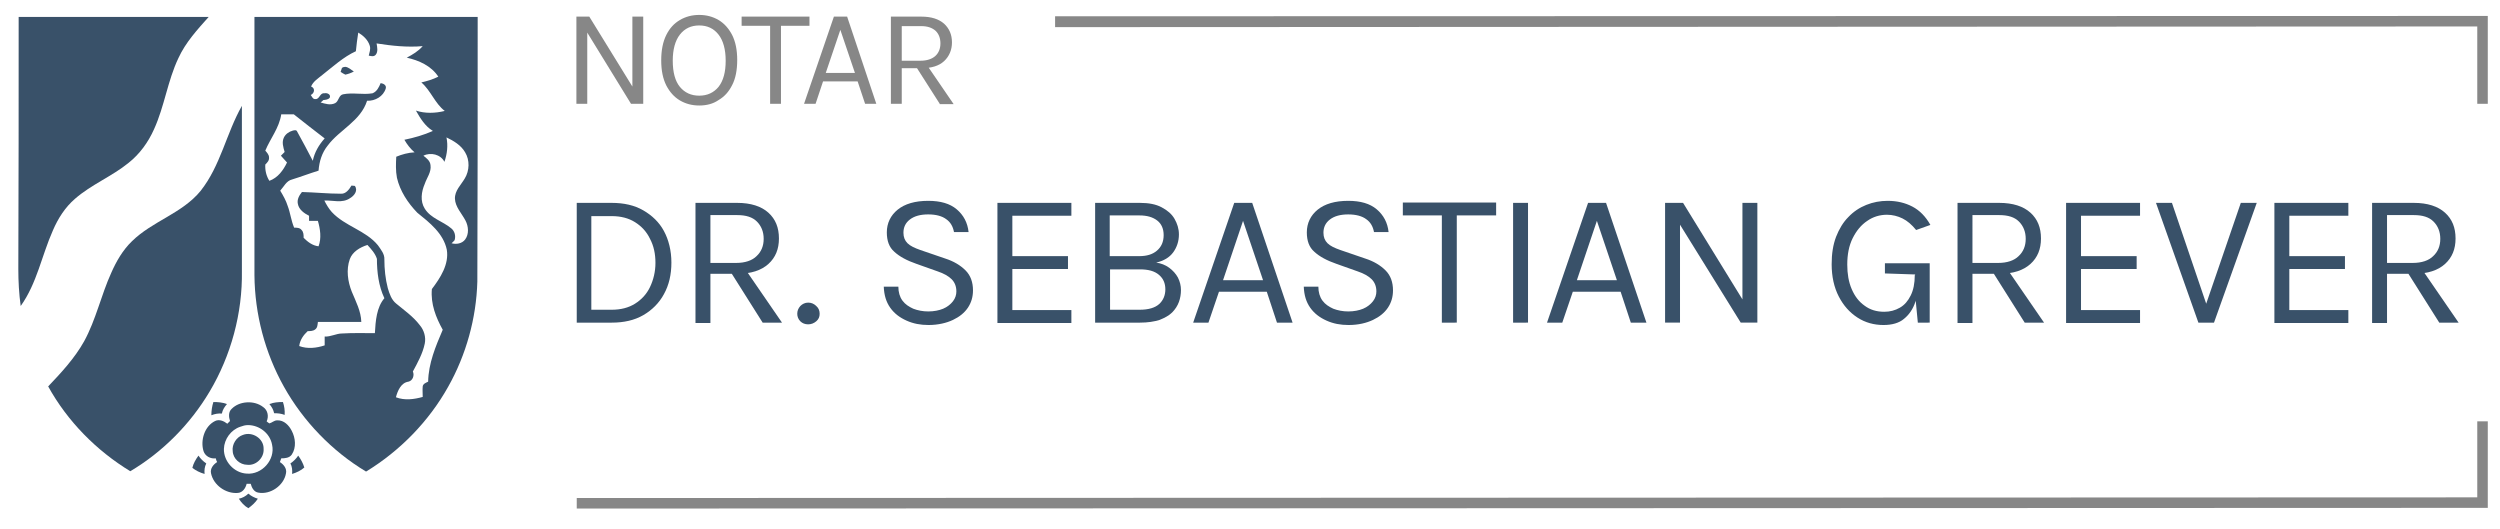 <?xml version="1.0" encoding="utf-8"?>
<!-- Generator: Adobe Illustrator 25.2.0, SVG Export Plug-In . SVG Version: 6.00 Build 0)  -->
<svg version="1.1" id="Ebene_1" xmlns="http://www.w3.org/2000/svg" xmlns:xlink="http://www.w3.org/1999/xlink" x="0px" y="0px"
	 viewBox="0 0 736.9 155.9" style="enable-background:new 0 0 736.9 155.9;" xml:space="preserve">
<style type="text/css">
	.st0{fill:#395169;}
	.st1{fill:#878787;}
</style>
<g>
	<g>
		<path class="st0" d="M170,59.8h10.3c3.6,0,6.7,0.7,9.3,2.2s4.7,3.5,6.1,6.1c1.4,2.6,2.2,5.8,2.2,9.3c0,3.5-0.7,6.6-2.2,9.3
			c-1.4,2.6-3.5,4.7-6.1,6.2c-2.6,1.5-5.7,2.2-9.3,2.2H170V59.8z M174.3,63.7v27.6h6c2.7,0,5-0.6,6.9-1.8c1.9-1.2,3.4-2.8,4.4-4.9
			c1-2.1,1.6-4.5,1.6-7.1c0-2.7-0.5-5-1.6-7.1c-1-2.1-2.5-3.7-4.4-4.9c-1.9-1.2-4.2-1.8-6.9-1.8H174.3z"/>
		<path class="st0" d="M205,95.1V59.8h12.3c4,0,7.1,1,9.2,2.9c2.1,1.9,3.1,4.4,3.1,7.6c0,3.1-1,5.6-3.1,7.5
			c-2.1,1.9-5.1,2.9-9.2,2.9h-7.9v14.5H205z M209.4,77.5h7.6c2.6,0,4.7-0.7,6-2c1.4-1.3,2.1-3,2.1-5.1c0-2.1-0.7-3.8-2-5.1
			c-1.3-1.3-3.2-1.9-5.8-1.9h-7.9V77.5z M224.8,95.1l-10.1-16h4.8l11,16H224.8z"/>
		<path class="st0" d="M235,92.5c0-0.9,0.3-1.6,0.9-2.3c0.6-0.6,1.4-1,2.3-1c0.9,0,1.7,0.3,2.4,1c0.7,0.6,1,1.4,1,2.3
			s-0.3,1.6-1,2.2c-0.7,0.6-1.5,0.9-2.4,0.9c-0.9,0-1.7-0.3-2.3-0.9C235.3,94.1,235,93.3,235,92.5z"/>
		<path class="st0" d="M273.7,95.8c-2.4,0-4.5-0.4-6.5-1.3s-3.6-2.1-4.8-3.8c-1.2-1.7-1.8-3.7-1.9-6.2h4.3c0,1.6,0.4,3,1.2,4.1
			s1.9,1.8,3.2,2.4c1.3,0.5,2.8,0.8,4.4,0.8c1.7,0,3.2-0.3,4.4-0.8s2.2-1.3,2.9-2.2c0.7-0.9,1-1.9,1-2.9c0-1.5-0.5-2.7-1.4-3.6
			s-2.3-1.7-4.1-2.3l-6.2-2.2c-2.9-1-5.1-2.2-6.6-3.6c-1.5-1.3-2.2-3.2-2.2-5.7c0-2.7,1.1-5,3.2-6.7c2.1-1.7,5.1-2.6,9-2.6
			c3.6,0,6.4,0.8,8.4,2.5c2,1.7,3.2,3.9,3.5,6.7h-4.3c-0.3-1.6-1-2.9-2.3-3.8c-1.2-0.9-3-1.4-5.3-1.4c-2.3,0-4.1,0.5-5.4,1.5
			c-1.3,1-1.9,2.3-1.9,3.9c0,1.3,0.4,2.3,1.2,3.1c0.8,0.8,2.1,1.4,3.8,2l7.3,2.5c2.5,0.8,4.5,2,6,3.5c1.5,1.5,2.2,3.5,2.2,5.9
			c0,1.9-0.5,3.6-1.5,5.1c-1,1.5-2.5,2.7-4.4,3.6S276.5,95.8,273.7,95.8z"/>
		<path class="st0" d="M294,95.1V59.8h21.8v3.8h-17.4v11.9h16.4v3.8h-16.4v12.1h17.4v3.8H294z"/>
		<path class="st0" d="M322.8,95.1V59.8H336c2.6,0,4.7,0.4,6.4,1.3c1.7,0.9,3,2,3.8,3.4c0.8,1.4,1.3,2.9,1.3,4.6
			c0,2-0.6,3.8-1.7,5.3c-1.1,1.5-2.8,2.5-5,3c1.4,0.2,2.7,0.7,3.8,1.5c1.1,0.8,2,1.8,2.6,2.9c0.6,1.2,0.9,2.4,0.9,3.7
			c0,1.2-0.2,2.4-0.6,3.5c-0.4,1.1-1.1,2.2-2,3.1s-2.2,1.6-3.7,2.2c-1.6,0.5-3.5,0.8-5.8,0.8H322.8z M327.1,63.5v12h8.7
			c2.2,0,3.9-0.5,5.2-1.6c1.3-1.1,2-2.6,2-4.6c0-1.8-0.6-3.3-1.9-4.3c-1.3-1-3-1.5-5.2-1.5H327.1z M327.1,91.3h8.8
			c2.7,0,4.6-0.6,5.8-1.7c1.2-1.1,1.8-2.6,1.8-4.3c0-1.8-0.6-3.2-1.9-4.3c-1.3-1.1-3.1-1.6-5.6-1.6h-8.8V91.3z"/>
		<path class="st0" d="M351.7,95.1l12.1-35.3h5.3L381,95.1h-4.6l-3-9.1h-14.1l-3.1,9.1H351.7z M360.5,82.6h11.8l-5.9-17.5
			L360.5,82.6z"/>
		<path class="st0" d="M397.5,95.8c-2.4,0-4.5-0.4-6.5-1.3s-3.6-2.1-4.8-3.8c-1.2-1.7-1.8-3.7-1.9-6.2h4.3c0,1.6,0.4,3,1.2,4.1
			s1.9,1.8,3.2,2.4c1.3,0.5,2.8,0.8,4.4,0.8c1.7,0,3.2-0.3,4.4-0.8s2.2-1.3,2.9-2.2c0.7-0.9,1-1.9,1-2.9c0-1.5-0.5-2.7-1.4-3.6
			s-2.3-1.7-4.1-2.3l-6.2-2.2c-2.9-1-5.1-2.2-6.6-3.6c-1.5-1.3-2.2-3.2-2.2-5.7c0-2.7,1.1-5,3.2-6.7c2.1-1.7,5.1-2.6,9-2.6
			c3.6,0,6.4,0.8,8.4,2.5c2,1.7,3.2,3.9,3.5,6.7H405c-0.3-1.6-1-2.9-2.3-3.8c-1.2-0.9-3-1.4-5.3-1.4c-2.3,0-4.1,0.5-5.4,1.5
			c-1.3,1-1.9,2.3-1.9,3.9c0,1.3,0.4,2.3,1.2,3.1c0.8,0.8,2.1,1.4,3.8,2l7.3,2.5c2.5,0.8,4.5,2,6,3.5c1.5,1.5,2.2,3.5,2.2,5.9
			c0,1.9-0.5,3.6-1.5,5.1c-1,1.5-2.5,2.7-4.4,3.6S400.4,95.8,397.5,95.8z"/>
		<path class="st0" d="M413.5,63.5v-3.8H441v3.8h-12.6l1-1v32.6H425V62.5l1,1H413.5z"/>
		<path class="st0" d="M446,95.1V59.8h4.4v35.3H446z"/>
		<path class="st0" d="M456,95.1l12.1-35.3h5.3l11.9,35.3h-4.6l-3-9.1h-14.1l-3.1,9.1H456z M464.8,82.6h11.8l-5.9-17.5L464.8,82.6z"
			/>
		<path class="st0" d="M490.9,59.8h5.2l17.9,29.1h-0.4V59.8h4.4v35.3h-4.9l-18.6-30h0.7v30h-4.4V59.8z"/>
		<path class="st0" d="M555.2,95.8c-2.8,0-5.4-0.7-7.7-2.2c-2.3-1.5-4.1-3.5-5.5-6.2c-1.4-2.7-2.1-5.9-2.1-9.5
			c0-3.1,0.4-5.7,1.3-8.1c0.9-2.3,2.1-4.3,3.6-5.8c1.5-1.6,3.3-2.8,5.3-3.6c2-0.8,4.1-1.2,6.3-1.2c2.8,0,5.2,0.6,7.3,1.7
			c2.1,1.1,3.9,2.9,5.3,5.4l-4.2,1.5c-1.3-1.6-2.6-2.7-4-3.4c-1.4-0.7-3-1.1-4.6-1.1c-2.1,0-4.1,0.6-5.8,1.8
			c-1.8,1.2-3.2,2.9-4.3,5.1c-1.1,2.2-1.6,4.8-1.6,7.8c0,2.7,0.4,5.1,1.3,7.2s2.1,3.7,3.8,4.9c1.6,1.2,3.5,1.8,5.8,1.8
			c1.7,0,3.2-0.4,4.6-1.2c1.4-0.8,2.4-2,3.2-3.6s1.2-3.6,1.2-6h1.3c0,3-0.4,5.6-1.1,7.8c-0.7,2.2-1.9,3.9-3.4,5.1
			C559.8,95.2,557.7,95.8,555.2,95.8z M565.3,95.1l-0.8-8.3v-5.9l-8.9-0.3v-3h13.2v17.5H565.3z"/>
		<path class="st0" d="M577,95.1V59.8h12.3c4,0,7.1,1,9.2,2.9c2.1,1.9,3.1,4.4,3.1,7.6c0,3.1-1,5.6-3.1,7.5s-5.1,2.9-9.2,2.9h-7.9
			v14.5H577z M581.4,77.5h7.6c2.6,0,4.7-0.7,6-2c1.4-1.3,2.1-3,2.1-5.1c0-2.1-0.7-3.8-2-5.1c-1.3-1.3-3.2-1.9-5.8-1.9h-7.9V77.5z
			 M596.8,95.1l-10.1-16h4.8l11,16H596.8z"/>
		<path class="st0" d="M609,95.1V59.8h21.8v3.8h-17.4v11.9h16.4v3.8h-16.4v12.1h17.4v3.8H609z"/>
		<path class="st0" d="M650,90.4l10.5-30.6h4.7l-12.6,35.3h-4.6l-12.5-35.3h4.7l10.4,30.6H650z"/>
		<path class="st0" d="M670.4,95.1V59.8h21.8v3.8h-17.4v11.9h16.4v3.8h-16.4v12.1h17.4v3.8H670.4z"/>
		<path class="st0" d="M699.2,95.1V59.8h12.3c4,0,7.1,1,9.2,2.9c2.1,1.9,3.1,4.4,3.1,7.6c0,3.1-1,5.6-3.1,7.5s-5.1,2.9-9.2,2.9h-7.9
			v14.5H699.2z M703.6,77.5h7.6c2.6,0,4.7-0.7,6-2c1.4-1.3,2.1-3,2.1-5.1c0-2.1-0.7-3.8-2-5.1c-1.3-1.3-3.2-1.9-5.8-1.9h-7.9V77.5z
			 M719,95.1l-10.1-16h4.8l11,16H719z"/>
	</g>
	<g>
		<g>
			<path class="st1" d="M169.9,4.9h3.8l13,21.1h-0.3V4.9h3.2v25.7h-3.6L172.6,8.8h0.5v21.8h-3.2V4.9z"/>
			<path class="st1" d="M206.1,31.1c-2.1,0-4-0.5-5.7-1.5c-1.7-1-3-2.5-4-4.4c-1-2-1.5-4.4-1.5-7.4c0-3,0.5-5.5,1.5-7.5
				c1-2,2.3-3.4,4-4.4c1.7-1,3.6-1.5,5.7-1.5c2.1,0,4,0.5,5.7,1.5c1.7,1,3,2.5,4,4.4c1,2,1.5,4.4,1.5,7.4c0,3-0.5,5.5-1.5,7.4
				c-1,2-2.3,3.4-4,4.4C210.2,30.6,208.3,31.1,206.1,31.1z M206.1,28.2c2.4,0,4.3-0.9,5.7-2.6c1.4-1.8,2.1-4.3,2.1-7.7
				c0-3.3-0.7-5.9-2.1-7.7c-1.4-1.8-3.3-2.7-5.7-2.7c-2.4,0-4.3,0.9-5.7,2.7c-1.4,1.8-2.1,4.4-2.1,7.7c0,3.4,0.7,6,2.1,7.7
				C201.8,27.3,203.7,28.2,206.1,28.2z"/>
			<path class="st1" d="M218.6,7.7V4.9h20v2.7h-9.1l0.7-0.7v23.7H227V6.9l0.7,0.7H218.6z"/>
			<path class="st1" d="M237,30.6l8.8-25.7h3.9l8.6,25.7H255l-2.2-6.6h-10.2l-2.2,6.6H237z M243.4,21.5h8.6l-4.3-12.7L243.4,21.5z"
				/>
			<path class="st1" d="M262.6,30.6V4.9h9c2.9,0,5.1,0.7,6.7,2.1c1.5,1.4,2.3,3.2,2.3,5.5c0,2.2-0.8,4.1-2.3,5.5
				c-1.5,1.4-3.7,2.1-6.7,2.1h-5.8v10.5H262.6z M265.8,17.9h5.5c1.9,0,3.4-0.5,4.4-1.4c1-0.9,1.5-2.2,1.5-3.7c0-1.6-0.5-2.8-1.4-3.7
				c-1-0.9-2.4-1.4-4.2-1.4h-5.8V17.9z M277,30.6L269.6,19h3.5l8,11.7H277z"/>
		</g>
	</g>
	<g>
		<g id="gruen_3_">
			<path id="gruen_oben_3_" class="st0" d="M5.5,5c18.7,0,37.3,0,56,0c-3.3,3.7-6.8,7.5-8.9,12.1c-3.2,6.7-4.1,14.2-7.2,21
				c-1.7,3.8-4.2,7.3-7.5,9.9c-4.9,4-11,6.4-15.8,10.6c-2.9,2.5-5,5.8-6.5,9.3c-3.3,7.4-4.7,15.6-9.5,22.3
				c-0.5-3.6-0.7-7.3-0.7-10.9C5.5,54.4,5.5,29.7,5.5,5z"/>
			<path id="gruen_unten_3_" class="st0" d="M59.1,56.3c5.9-7.4,7.6-17,12.2-25.1c0,16.2,0,32.5,0,48.7c0.2,12.4-3.2,24.9-9.5,35.5
				c-5.7,9.6-13.8,17.8-23.4,23.5c-10-6.1-18.5-14.7-24.2-25c3.9-4.1,7.8-8.3,10.6-13.3c3.5-6.4,5-13.6,8-20.2
				c1.5-3.4,3.4-6.7,6.1-9.3C44.9,65.2,53.7,62.9,59.1,56.3z"/>
		</g>
		<g>
			<path class="st0" d="M100.8,20c-0.1,0.4-0.3,0.8-0.4,1.2c0.5,0.3,0.9,0.6,1.4,0.8c0.9-0.2,1.7-0.5,2.5-0.9
				c-0.7-0.5-1.6-1.3-2.5-1.4C101.4,19.7,101.1,19.8,100.8,20z"/>
			<path class="st0" d="M140.8,5C118.9,5,96.9,5,75,5c0,25.4,0,50.8,0,76.1c0.1,11.5,3.1,22.9,8.7,32.9c5.7,10.2,14.2,19,24.2,25
				c10-6.1,18.5-14.8,24.2-25c5.3-9.4,8.3-20.2,8.6-31C140.8,57,140.8,31,140.8,5z M79.4,53.3c-0.9-1.4-1.3-3.1-1.2-4.8
				c0.6-0.6,1.2-1.2,1.1-2.1c0-0.8-0.6-1.4-1.1-2c1.5-3.6,4.1-6.7,4.7-10.7c1.2,0,2.5,0,3.7,0c3,2.4,6,4.7,9.1,7.1
				c-1.7,1.9-3,4.1-3.5,6.6c-1.5-2.9-3-5.7-4.6-8.6c-0.2-0.6-0.9-0.4-1.3-0.3c-1.1,0.3-2.1,1-2.6,2c-0.7,1.4-0.2,2.9,0.2,4.3
				c-0.4,0.4-0.7,0.7-1.1,1.1c0.6,0.7,1.2,1.3,1.8,2C83.5,50.2,81.9,52.4,79.4,53.3z M110.5,98.2c-3.2,0-6.5-0.1-9.7,0.1
				c-1.7,0-3.3,1-5.1,0.9c0,0.9,0,1.7,0,2.6c-2.4,0.8-5.1,1.1-7.5,0.2c0.2-1.8,1.3-3.3,2.5-4.4c0.7,0,1.6,0,2.2-0.5
				c0.7-0.5,0.7-1.4,0.8-2.2c4.3,0,8.5,0,12.8,0c-0.1-3.2-1.6-6-2.8-8.9c-1.2-3-1.7-6.5-0.6-9.6c0.8-2.2,3-3.5,5.2-4.2
				c1.1,1.2,2.3,2.5,2.8,4.1c0,3.9,0.5,8,2.2,11.6C111,90.6,110.7,94.6,110.5,98.2z M130.5,97.2c-2.1,4.9-4.2,9.9-4.3,15.3
				c-0.6,0.3-1.5,0.6-1.6,1.4c-0.1,1,0,2.1,0,3.1c-2.5,0.7-5.3,1.1-7.9,0.1c0.5-1.9,1.5-4.3,3.7-4.6c1.3-0.3,1.8-1.9,1.3-3
				c1.4-2.6,2.9-5.3,3.5-8.2c0.4-1.9-0.2-4-1.5-5.5c-1.9-2.5-4.5-4.3-6.9-6.3c-1.4-1.1-2-2.9-2.5-4.6c-0.7-2.7-1-5.6-1-8.4
				c0.1-1.6-1-2.9-1.9-4.2c-3.6-4.4-9.7-5.6-13.6-9.8c-0.9-1-1.6-2.2-2.2-3.4c2.5-0.1,5.3,0.9,7.6-0.7c1.2-0.7,2.4-2.2,1.4-3.6
				c-0.2,0-0.7-0.1-1-0.1c-0.7,1.2-1.7,2.5-3.1,2.4c-3.8,0-7.6-0.4-11.5-0.5c-0.8,1-1.5,2.2-1.2,3.5c0.3,1.7,1.9,2.8,3.3,3.5
				c0,0.5,0,1,0,1.5c0.9,0,1.8,0,2.6,0c0.7,2.4,1.1,5.1,0.2,7.5c-1.8-0.2-3.2-1.3-4.4-2.5c0-0.8,0-1.7-0.6-2.3
				c-0.5-0.7-1.5-0.7-2.2-0.7c-0.9-2.1-1.1-4.3-1.9-6.4c-0.5-1.6-1.3-3-2.2-4.5c1.1-1.2,1.8-2.9,3.5-3.3c2.6-0.8,5.2-1.8,7.8-2.6
				c0.2-2.7,1-5.3,2.7-7.4c3.5-4.7,9.7-7.2,11.6-13.2c2.4,0.1,4.8-1.3,5.5-3.6c0.3-1-0.7-1.5-1.5-1.6c-0.5,1.2-1.1,2.5-2.4,3
				c-2.9,0.5-5.8-0.3-8.7,0.3c-1.3,0.3-1.2,2-2.3,2.6c-1.4,0.7-2.9,0.2-4.3-0.2c0.3-0.2,0.6-0.5,0.8-0.7c0.7-0.1,1.4-0.1,1.9-0.7
				c0.4-1-0.8-1.5-1.6-1.3c-1.3-0.2-1.4,1.8-2.6,1.7c-0.8,0.1-1-0.7-1.4-1.2c1.1-0.5,1.4-2,0.1-2.5c0.6-1.5,2.1-2.4,3.3-3.4
				c3.2-2.5,6.2-5.3,9.9-7c0.2-1.9,0.4-3.7,0.7-5.5c1.5,0.9,2.9,2.2,3.4,3.9c0.3,1-0.1,2-0.3,2.9c0.6,0.1,1.4,0.4,2-0.2
				c0.8-0.9,0.5-2.3,0.3-3.4c4.5,0.7,9,1.2,13.6,0.8c-1.3,1.5-3,2.5-4.7,3.4c3.6,0.8,7.2,2.4,9.3,5.6c-1.6,0.8-3.3,1.3-5,1.7
				c2.8,2.4,4,6.2,6.9,8.4c-2.8,0.7-5.8,0.8-8.5-0.1c1.3,2.3,2.7,4.6,5,6c-2.7,1.2-5.5,2-8.4,2.6c0.8,1.4,1.8,2.7,3,3.7
				c-1.9,0.1-3.7,0.6-5.4,1.3c-0.1,2-0.2,4.1,0.2,6.2c0.9,3.9,3.2,7.4,6,10.3c3.6,2.9,7.7,6.1,8.7,10.9c0.7,4.3-1.9,8.3-4.4,11.6
				C126.9,89.6,128.5,93.6,130.5,97.2z M137.2,65c0.9,1.7,1.1,4-0.1,5.6c-0.9,1.2-2.6,1.5-4,1.1c0.2-0.2,0.7-0.6,0.9-0.9
				c0.4-1.3,0-2.7-1-3.5c-2.5-2.1-6-2.9-7.8-5.8c-1.4-2.2-1-5,0-7.3c0.6-1.8,2-3.5,1.7-5.5c-0.1-1.3-1.2-2.1-2.1-2.8
				c2.1-1.1,5.1-0.4,6.2,1.8c0.8-2.3,1.1-4.8,0.6-7.2c2.1,1,4.3,2.3,5.5,4.4c1.4,2.3,1.3,5.4-0.1,7.7c-1.1,1.9-3,3.6-2.9,6
				C134.2,61,136.1,62.9,137.2,65z"/>
		</g>
		<g id="blume_3_">
			<path id="blume_nw_3_" class="st0" d="M62.3,122.4c0-1.3,0.2-2.7,0.6-3.9c1.3,0,2.7,0.1,4,0.6c-0.7,0.8-1.3,1.7-1.5,2.8
				C64.4,121.8,63.3,122,62.3,122.4z"/>
			<path id="blume_no_3_" class="st0" d="M79.4,119.1c1.3-0.5,2.6-0.6,4-0.6c0.4,1.2,0.6,2.5,0.5,3.8c-1-0.4-2-0.5-3.1-0.5
				C80.6,120.8,80.1,119.9,79.4,119.1z"/>
			<path id="blume_mitte_3_" class="st0" d="M71.6,128.2c2.8-1.1,6.2,1.1,6.1,4.1c0.2,2.6-2.2,5-4.8,4.7c-2.2,0-4.2-1.8-4.3-4
				C68.3,131,69.7,128.8,71.6,128.2z"/>
			<path id="blume_ring_3_" class="st0" d="M72.8,118.6c-1.7,0.1-3.3,0.7-4.5,1.9c-1,0.9-0.9,2.4-0.5,3.6c-0.3,0.3-0.5,0.5-0.8,0.8
				c-1-0.8-2.4-1.4-3.6-0.8c-3.1,1.5-4.4,5.7-3.4,8.9c0.5,1.5,2.1,2.3,3.6,2.1c0.1,0.4,0.2,0.8,0.4,1.1c-1.1,0.7-2.1,1.9-1.8,3.3
				c0.7,3.5,4.4,6.1,7.9,5.8c1.4-0.1,2.3-1.4,2.6-2.7c0.4,0,0.8,0,1.2,0c0.3,1.2,1,2.4,2.2,2.6c3.6,0.7,7.6-2.1,8.2-5.7
				c0.3-1.4-0.7-2.6-1.8-3.3c0.1-0.3,0.3-0.8,0.4-1.1c1.1,0,2.4-0.1,3.1-1.1c1.4-2.1,1.1-4.9,0-7c-0.8-1.6-2.3-3.2-4.3-3.1
				c-0.9,0-1.5,0.7-2.3,0.9c-0.3-0.2-0.6-0.4-0.8-0.6c0.7-1.5,0.3-3.3-1-4.2C76.2,118.9,74.4,118.5,72.8,118.6z M73.1,125.3
				c3.3,0,6.5,2.4,7.1,5.8c1,4.4-3,8.9-7.5,8.5c-3.7-0.2-6.8-3.6-6.7-7.3c0.1-2.9,2.1-5.6,4.8-6.5C71.6,125.5,72.3,125.3,73.1,125.3
				z"/>
			<path id="blume_sw_3_" class="st0" d="M56.7,137.9c0.3-1.3,1-2.5,1.8-3.6c0.6,0.9,1.4,1.7,2.3,2.3c-0.5,1-0.6,2-0.5,3.1
				C58.9,139.3,57.7,138.7,56.7,137.9z"/>
			<path id="blume_so_3_" class="st0" d="M85.6,136.6c0.9-0.6,1.7-1.4,2.3-2.3c0.8,1.1,1.4,2.2,1.8,3.5c-1,0.9-2.3,1.5-3.6,1.9
				C86.2,138.6,86.1,137.5,85.6,136.6z"/>
			<path id="blume_s_3_" class="st0" d="M73.2,145.5c0.8,0.7,1.8,1.2,2.8,1.5c-0.7,1.1-1.7,2-2.8,2.8c-1.2-0.7-2.1-1.7-2.8-2.8
				C71.4,146.8,72.4,146.3,73.2,145.5z"/>
		</g>
	</g>
	<polygon class="st1" points="170,149.9 170,146.8 730.2,146.6 730.2,124.2 733.3,124.2 733.3,149.7 731.7,149.7 	"/>
	<polygon class="st1" points="733.3,30.6 730.2,30.6 730.2,7.8 311,8 311,4.8 733.3,4.7 	"/>
</g>
</svg>
